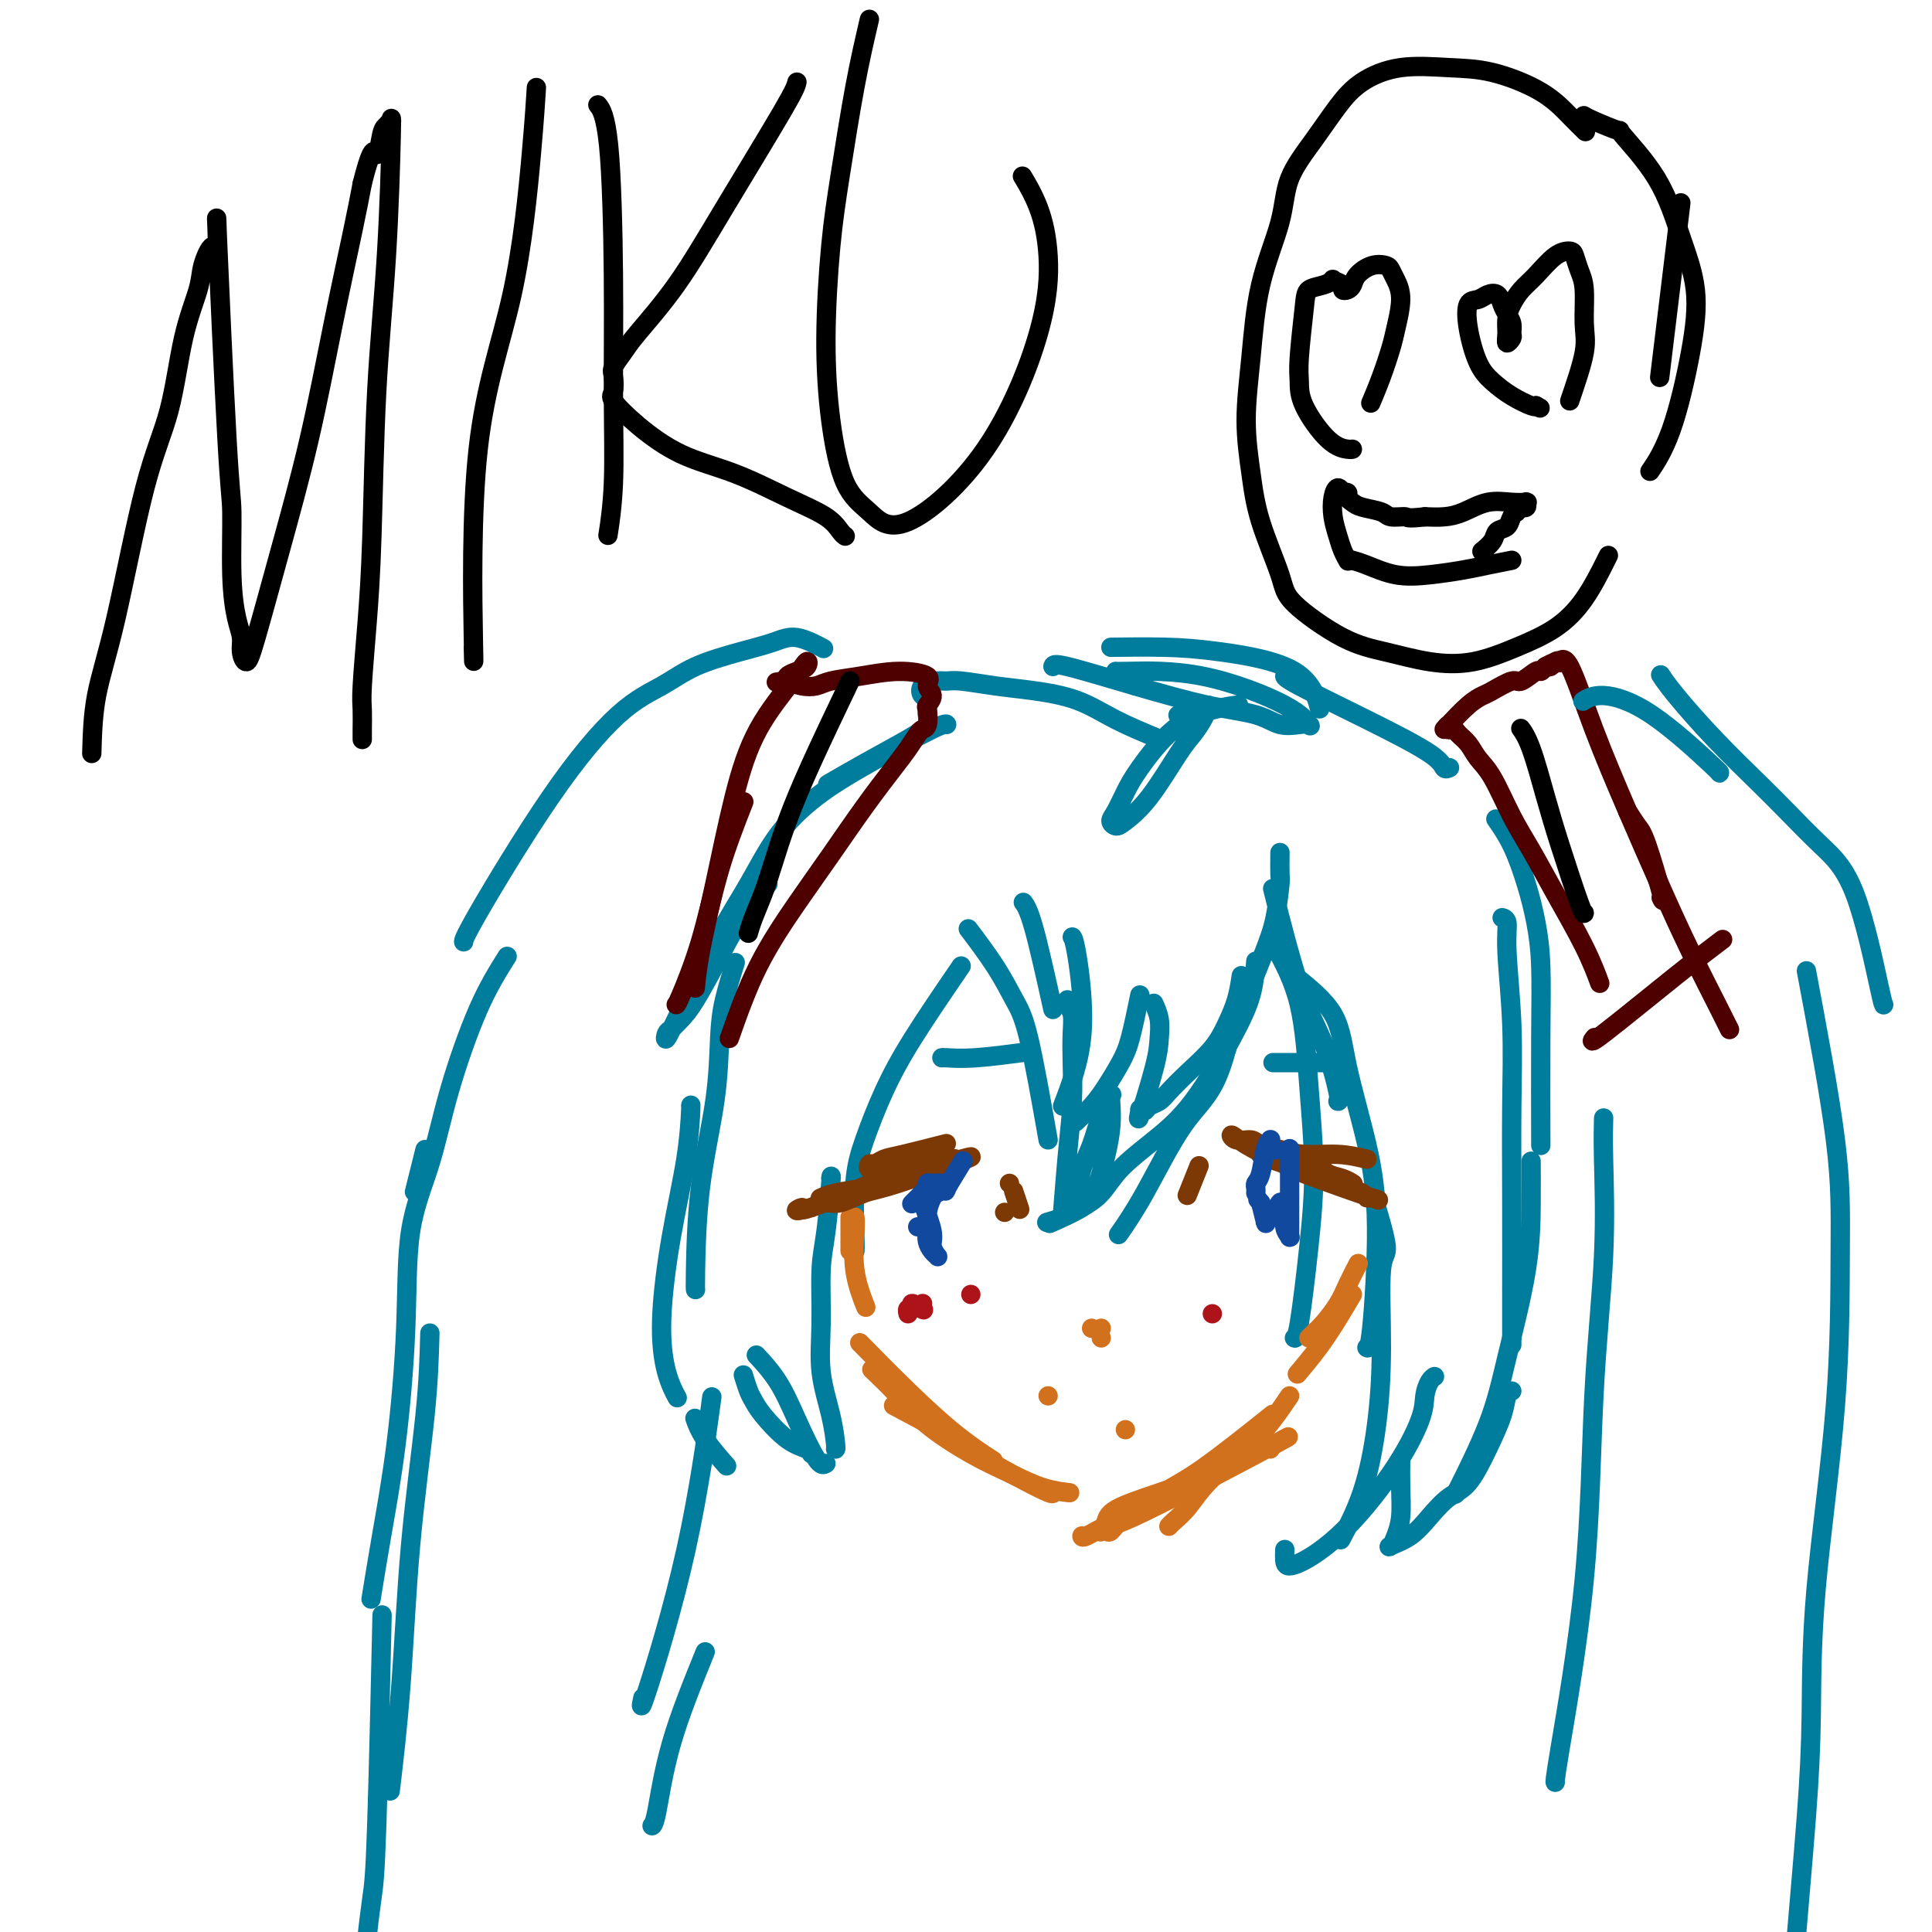 <svg viewBox='0 0 400 400' version='1.1' xmlns='http://www.w3.org/2000/svg' xmlns:xlink='http://www.w3.org/1999/xlink'><g fill='none' stroke='#007C9C' stroke-width='4' stroke-linecap='round' stroke-linejoin='round'><path d='M265,177c0.005,-0.438 0.010,-0.876 0,0c-0.010,0.876 -0.035,3.065 0,4c0.035,0.935 0.128,0.615 0,2c-0.128,1.385 -0.479,4.476 -1,7c-0.521,2.524 -1.212,4.481 -3,9c-1.788,4.519 -4.674,11.601 -6,15c-1.326,3.399 -1.093,3.114 -1,3c0.093,-0.114 0.047,-0.057 0,0'/><path d='M257,202c-0.254,1.666 -0.509,3.331 -1,5c-0.491,1.669 -1.219,3.340 -2,5c-0.781,1.660 -1.613,3.309 -3,5c-1.387,1.691 -3.327,3.423 -5,5c-1.673,1.577 -3.079,2.998 -4,4c-0.921,1.002 -1.356,1.586 -2,2c-0.644,0.414 -1.496,0.659 -2,1c-0.504,0.341 -0.661,0.777 -1,1c-0.339,0.223 -0.862,0.234 -1,0c-0.138,-0.234 0.108,-0.712 0,0c-0.108,0.712 -0.568,2.614 0,1c0.568,-1.614 2.166,-6.745 3,-10c0.834,-3.255 0.904,-4.635 1,-6c0.096,-1.365 0.218,-2.714 0,-4c-0.218,-1.286 -0.777,-2.510 -1,-3c-0.223,-0.490 -0.112,-0.245 0,0'/><path d='M236,206c-0.692,3.363 -1.384,6.726 -2,9c-0.616,2.274 -1.157,3.457 -2,5c-0.843,1.543 -1.989,3.444 -3,5c-1.011,1.556 -1.888,2.765 -3,4c-1.112,1.235 -2.461,2.496 -3,3c-0.539,0.504 -0.270,0.252 0,0'/><path d='M220,229c1.774,-4.649 3.548,-9.298 4,-15c0.452,-5.702 -0.417,-12.458 -1,-16c-0.583,-3.542 -0.881,-3.869 -1,-4c-0.119,-0.131 -0.060,-0.065 0,0'/><path d='M218,209c-1.467,-6.622 -2.933,-13.244 -4,-17c-1.067,-3.756 -1.733,-4.644 -2,-5c-0.267,-0.356 -0.133,-0.178 0,0'/><path d='M199,200c-3.652,5.347 -7.304,10.693 -10,15c-2.696,4.307 -4.435,7.574 -6,11c-1.565,3.426 -2.955,7.009 -4,10c-1.045,2.991 -1.744,5.389 -2,9c-0.256,3.611 -0.069,8.434 0,11c0.069,2.566 0.020,2.876 0,3c-0.020,0.124 -0.010,0.062 0,0'/><path d='M172,244c0.082,-0.539 0.164,-1.078 0,1c-0.164,2.078 -0.573,6.774 -1,10c-0.427,3.226 -0.871,4.984 -1,8c-0.129,3.016 0.056,7.292 0,11c-0.056,3.708 -0.355,6.850 0,10c0.355,3.150 1.363,6.308 2,9c0.637,2.692 0.902,4.917 1,6c0.098,1.083 0.028,1.024 0,1c-0.028,-0.024 -0.014,-0.012 0,0'/><path d='M171,303c-0.482,0.281 -0.963,0.561 -2,-1c-1.037,-1.561 -2.628,-4.965 -4,-8c-1.372,-3.035 -2.523,-5.702 -4,-8c-1.477,-2.298 -3.279,-4.228 -4,-5c-0.721,-0.772 -0.360,-0.386 0,0'/><path d='M154,285c-0.090,-0.294 -0.181,-0.587 0,0c0.181,0.587 0.633,2.055 1,3c0.367,0.945 0.648,1.367 1,2c0.352,0.633 0.774,1.476 2,3c1.226,1.524 3.257,3.728 5,5c1.743,1.272 3.200,1.612 4,2c0.800,0.388 0.943,0.825 1,1c0.057,0.175 0.029,0.087 0,0'/><path d='M150,303c0.393,0.446 0.786,0.893 0,0c-0.786,-0.893 -2.750,-3.125 -4,-5c-1.250,-1.875 -1.786,-3.393 -2,-4c-0.214,-0.607 -0.107,-0.304 0,0'/><path d='M140,289c0.186,0.341 0.372,0.683 0,0c-0.372,-0.683 -1.301,-2.390 -2,-5c-0.699,-2.610 -1.168,-6.121 -1,-11c0.168,-4.879 0.973,-11.125 2,-17c1.027,-5.875 2.275,-11.379 3,-16c0.725,-4.621 0.926,-8.360 1,-10c0.074,-1.640 0.021,-1.183 0,-1c-0.021,0.183 -0.011,0.091 0,0'/><path d='M144,267c-0.029,-0.219 -0.059,-0.439 0,-4c0.059,-3.561 0.205,-10.465 1,-17c0.795,-6.535 2.238,-12.701 3,-18c0.762,-5.299 0.843,-9.730 1,-13c0.157,-3.270 0.388,-5.381 1,-8c0.612,-2.619 1.603,-5.748 2,-7c0.397,-1.252 0.198,-0.626 0,0'/><path d='M264,186c-0.439,-1.751 -0.878,-3.503 0,0c0.878,3.503 3.072,12.259 5,18c1.928,5.741 3.589,8.467 5,12c1.411,3.533 2.572,7.874 3,10c0.428,2.126 0.122,2.036 0,2c-0.122,-0.036 -0.061,-0.018 0,0'/><path d='M264,196c1.921,3.565 3.843,7.131 5,12c1.157,4.869 1.550,11.042 2,17c0.450,5.958 0.958,11.701 1,17c0.042,5.299 -0.380,10.152 -1,16c-0.620,5.848 -1.436,12.690 -2,16c-0.564,3.310 -0.875,3.089 -1,3c-0.125,-0.089 -0.062,-0.044 0,0'/><path d='M268,202c3.145,2.526 6.290,5.052 8,8c1.710,2.948 1.985,6.317 3,11c1.015,4.683 2.769,10.680 4,16c1.231,5.320 1.938,9.962 2,17c0.062,7.038 -0.522,16.472 -1,21c-0.478,4.528 -0.851,4.151 -1,4c-0.149,-0.151 -0.075,-0.075 0,0'/><path d='M285,250c-0.258,-0.856 -0.516,-1.713 0,0c0.516,1.713 1.805,5.994 2,8c0.195,2.006 -0.705,1.737 -1,5c-0.295,3.263 0.015,10.060 0,16c-0.015,5.940 -0.355,11.025 -1,16c-0.645,4.975 -1.597,9.839 -3,14c-1.403,4.161 -3.258,7.617 -4,9c-0.742,1.383 -0.371,0.691 0,0'/><path d='M266,321c0.008,-0.170 0.016,-0.340 0,0c-0.016,0.340 -0.057,1.190 0,2c0.057,0.810 0.211,1.582 2,1c1.789,-0.582 5.214,-2.516 9,-6c3.786,-3.484 7.932,-8.517 11,-13c3.068,-4.483 5.057,-8.417 6,-11c0.943,-2.583 0.840,-3.816 1,-5c0.160,-1.184 0.581,-2.319 1,-3c0.419,-0.681 0.834,-0.909 1,-1c0.166,-0.091 0.083,-0.046 0,0'/><path d='M290,302c-0.024,1.962 -0.048,3.924 0,6c0.048,2.076 0.168,4.264 0,6c-0.168,1.736 -0.625,3.018 -1,4c-0.375,0.982 -0.667,1.665 -1,2c-0.333,0.335 -0.708,0.322 0,0c0.708,-0.322 2.500,-0.954 4,-2c1.500,-1.046 2.710,-2.506 4,-4c1.290,-1.494 2.660,-3.024 4,-4c1.340,-0.976 2.650,-1.400 4,-3c1.350,-1.600 2.740,-4.376 4,-7c1.260,-2.624 2.389,-5.095 3,-7c0.611,-1.905 0.703,-3.244 1,-4c0.297,-0.756 0.799,-0.930 1,-1c0.201,-0.070 0.100,-0.035 0,0'/><path d='M302,308c-0.588,1.168 -1.177,2.336 0,0c1.177,-2.336 4.119,-8.175 6,-13c1.881,-4.825 2.700,-8.634 4,-14c1.300,-5.366 3.080,-12.289 4,-18c0.920,-5.711 0.978,-10.211 1,-14c0.022,-3.789 0.006,-6.866 0,-8c-0.006,-1.134 -0.002,-0.324 0,0c0.002,0.324 0.001,0.162 0,0'/><path d='M313,277c-0.000,1.253 -0.000,2.507 0,0c0.000,-2.507 0.001,-8.774 0,-10c-0.001,-1.226 -0.004,2.588 0,0c0.004,-2.588 0.016,-11.579 0,-19c-0.016,-7.421 -0.061,-13.270 0,-19c0.061,-5.730 0.226,-11.339 0,-17c-0.226,-5.661 -0.844,-11.373 -1,-15c-0.156,-3.627 0.150,-5.169 0,-6c-0.150,-0.831 -0.757,-0.952 -1,-1c-0.243,-0.048 -0.121,-0.024 0,0'/><path d='M319,235c0.005,1.869 0.010,3.739 0,0c-0.010,-3.739 -0.035,-13.086 0,-20c0.035,-6.914 0.132,-11.394 0,-15c-0.132,-3.606 -0.491,-6.336 -1,-9c-0.509,-2.664 -1.167,-5.260 -2,-8c-0.833,-2.740 -1.840,-5.622 -3,-8c-1.160,-2.378 -2.474,-4.251 -3,-5c-0.526,-0.749 -0.263,-0.375 0,0'/><path d='M300,159c0.099,-0.048 0.198,-0.096 0,0c-0.198,0.096 -0.694,0.337 -1,0c-0.306,-0.337 -0.422,-1.253 -3,-3c-2.578,-1.747 -7.619,-4.324 -13,-7c-5.381,-2.676 -11.103,-5.451 -14,-7c-2.897,-1.549 -2.971,-1.871 -3,-2c-0.029,-0.129 -0.015,-0.064 0,0'/><path d='M235,142c0.000,0.000 0.000,0.000 0,0c0.000,0.000 0.000,0.000 0,0'/><path d='M256,146c0.375,-0.048 0.750,-0.096 0,0c-0.750,0.096 -2.624,0.337 -5,1c-2.376,0.663 -5.254,1.750 -8,4c-2.746,2.250 -5.360,5.665 -7,8c-1.640,2.335 -2.306,3.592 -3,5c-0.694,1.408 -1.416,2.969 -2,4c-0.584,1.031 -1.030,1.531 -1,2c0.030,0.469 0.536,0.905 1,1c0.464,0.095 0.888,-0.152 2,-1c1.112,-0.848 2.914,-2.296 5,-5c2.086,-2.704 4.457,-6.662 6,-9c1.543,-2.338 2.257,-3.054 3,-4c0.743,-0.946 1.516,-2.120 2,-3c0.484,-0.880 0.679,-1.465 1,-2c0.321,-0.535 0.766,-1.020 0,-1c-0.766,0.020 -2.745,0.544 -4,1c-1.255,0.456 -1.787,0.845 -2,1c-0.213,0.155 -0.106,0.078 0,0'/><path d='M240,153c-3.120,-1.292 -6.239,-2.585 -9,-4c-2.761,-1.415 -5.163,-2.953 -8,-4c-2.837,-1.047 -6.110,-1.601 -9,-2c-2.890,-0.399 -5.398,-0.641 -8,-1c-2.602,-0.359 -5.297,-0.835 -7,-1c-1.703,-0.165 -2.414,-0.020 -3,0c-0.586,0.020 -1.047,-0.084 -2,0c-0.953,0.084 -2.399,0.355 -3,1c-0.601,0.645 -0.358,1.664 0,2c0.358,0.336 0.830,-0.009 1,0c0.170,0.009 0.038,0.374 0,1c-0.038,0.626 0.019,1.513 0,2c-0.019,0.487 -0.115,0.572 0,1c0.115,0.428 0.440,1.197 0,2c-0.440,0.803 -1.644,1.638 -4,3c-2.356,1.362 -5.865,3.251 -9,5c-3.135,1.749 -5.896,3.357 -7,4c-1.104,0.643 -0.552,0.322 0,0'/><path d='M159,183c-2.214,2.833 -4.428,5.666 -6,8c-1.572,2.334 -2.501,4.168 -4,7c-1.499,2.832 -3.566,6.660 -5,9c-1.434,2.340 -2.235,3.190 -3,4c-0.765,0.810 -1.495,1.579 -2,2c-0.505,0.421 -0.786,0.494 -1,1c-0.214,0.506 -0.360,1.447 0,1c0.360,-0.447 1.225,-2.281 3,-6c1.775,-3.719 4.459,-9.324 7,-14c2.541,-4.676 4.940,-8.423 7,-12c2.060,-3.577 3.781,-6.983 6,-10c2.219,-3.017 4.934,-5.645 8,-8c3.066,-2.355 6.482,-4.435 11,-7c4.518,-2.565 10.140,-5.614 13,-7c2.860,-1.386 2.960,-1.110 3,-1c0.040,0.110 0.020,0.055 0,0'/><path d='M273,146c0.187,0.679 0.374,1.359 0,0c-0.374,-1.359 -1.310,-4.756 -5,-7c-3.690,-2.244 -10.133,-3.333 -15,-4c-4.867,-0.667 -8.156,-0.910 -12,-1c-3.844,-0.090 -8.241,-0.026 -10,0c-1.759,0.026 -0.879,0.013 0,0'/><path d='M218,138c0.065,-0.344 0.130,-0.687 3,0c2.870,0.687 8.544,2.405 14,4c5.456,1.595 10.695,3.068 15,4c4.305,0.932 7.677,1.324 10,2c2.323,0.676 3.598,1.636 5,2c1.402,0.364 2.932,0.132 4,0c1.068,-0.132 1.673,-0.165 2,0c0.327,0.165 0.375,0.528 0,0c-0.375,-0.528 -1.172,-1.945 -5,-4c-3.828,-2.055 -10.686,-4.747 -17,-6c-6.314,-1.253 -12.085,-1.068 -15,-1c-2.915,0.068 -2.976,0.019 -3,0c-0.024,-0.019 -0.012,-0.010 0,0'/></g>
<g fill='none' stroke='#4E0000' stroke-width='4' stroke-linecap='round' stroke-linejoin='round'><path d='M151,215c1.797,-5.105 3.594,-10.210 6,-15c2.406,-4.790 5.421,-9.264 8,-13c2.579,-3.736 4.722,-6.735 7,-10c2.278,-3.265 4.690,-6.798 7,-10c2.310,-3.202 4.518,-6.074 6,-8c1.482,-1.926 2.240,-2.905 3,-4c0.760,-1.095 1.523,-2.306 2,-3c0.477,-0.694 0.669,-0.871 1,-1c0.331,-0.129 0.802,-0.208 1,-1c0.198,-0.792 0.124,-2.295 0,-3c-0.124,-0.705 -0.298,-0.610 0,-1c0.298,-0.390 1.068,-1.264 1,-2c-0.068,-0.736 -0.973,-1.333 -1,-2c-0.027,-0.667 0.825,-1.405 0,-2c-0.825,-0.595 -3.326,-1.048 -6,-1c-2.674,0.048 -5.520,0.599 -8,1c-2.480,0.401 -4.592,0.654 -6,1c-1.408,0.346 -2.110,0.785 -3,1c-0.890,0.215 -1.969,0.204 -3,0c-1.031,-0.204 -2.016,-0.602 -3,-1'/><path d='M163,141c-3.821,0.356 -1.874,0.247 -1,0c0.874,-0.247 0.674,-0.633 1,-1c0.326,-0.367 1.179,-0.716 2,-1c0.821,-0.284 1.609,-0.505 2,-1c0.391,-0.495 0.383,-1.265 0,-1c-0.383,0.265 -1.143,1.566 -3,4c-1.857,2.434 -4.813,6.002 -7,10c-2.187,3.998 -3.605,8.428 -5,14c-1.395,5.572 -2.766,12.287 -4,18c-1.234,5.713 -2.332,10.423 -3,14c-0.668,3.577 -0.905,6.022 -1,7c-0.095,0.978 -0.047,0.489 0,0'/><path d='M154,166c-1.774,4.536 -3.547,9.072 -5,14c-1.453,4.928 -2.585,10.249 -4,15c-1.415,4.751 -3.112,8.933 -4,11c-0.888,2.067 -0.968,2.019 -1,2c-0.032,-0.019 -0.016,-0.010 0,0'/><path d='M331,203c0.192,0.521 0.383,1.042 0,0c-0.383,-1.042 -1.341,-3.647 -3,-7c-1.659,-3.353 -4.020,-7.453 -6,-11c-1.980,-3.547 -3.580,-6.539 -5,-9c-1.420,-2.461 -2.660,-4.389 -4,-7c-1.340,-2.611 -2.778,-5.905 -4,-8c-1.222,-2.095 -2.226,-2.991 -3,-4c-0.774,-1.009 -1.317,-2.132 -2,-3c-0.683,-0.868 -1.508,-1.483 -2,-2c-0.492,-0.517 -0.653,-0.938 -1,-1c-0.347,-0.062 -0.879,0.233 -1,0c-0.121,-0.233 0.170,-0.994 0,-1c-0.170,-0.006 -0.802,0.743 -1,1c-0.198,0.257 0.038,0.022 1,-1c0.962,-1.022 2.651,-2.832 4,-4c1.349,-1.168 2.358,-1.694 3,-2c0.642,-0.306 0.917,-0.393 2,-1c1.083,-0.607 2.972,-1.734 4,-2c1.028,-0.266 1.193,0.331 2,0c0.807,-0.331 2.256,-1.589 3,-2c0.744,-0.411 0.784,0.025 1,0c0.216,-0.025 0.608,-0.513 1,-1'/><path d='M320,138c3.277,-1.797 1.471,-0.291 1,0c-0.471,0.291 0.395,-0.633 1,-1c0.605,-0.367 0.949,-0.178 1,0c0.051,0.178 -0.193,0.346 0,0c0.193,-0.346 0.821,-1.204 2,1c1.179,2.204 2.907,7.472 5,13c2.093,5.528 4.550,11.317 7,17c2.450,5.683 4.891,11.260 7,16c2.109,4.740 3.886,8.643 6,13c2.114,4.357 4.567,9.168 6,12c1.433,2.832 1.847,3.686 2,4c0.153,0.314 0.044,0.090 0,0c-0.044,-0.090 -0.022,-0.045 0,0'/><path d='M337,168c0.710,1.110 1.419,2.220 2,3c0.581,0.780 1.032,1.230 2,4c0.968,2.770 2.453,7.861 3,10c0.547,2.139 0.156,1.325 0,1c-0.156,-0.325 -0.078,-0.163 0,0'/><path d='M356,195c0.581,-0.437 1.161,-0.874 0,0c-1.161,0.874 -4.064,3.059 -9,7c-4.936,3.941 -11.906,9.638 -15,12c-3.094,2.362 -2.313,1.389 -2,1c0.313,-0.389 0.156,-0.195 0,0'/></g>
<g fill='none' stroke='#007C9C' stroke-width='4' stroke-linecap='round' stroke-linejoin='round'><path d='M170,134c0.455,0.245 0.910,0.491 0,0c-0.910,-0.491 -3.185,-1.717 -5,-2c-1.815,-0.283 -3.172,0.377 -5,1c-1.828,0.623 -4.129,1.210 -7,2c-2.871,0.790 -6.314,1.784 -9,3c-2.686,1.216 -4.615,2.655 -7,4c-2.385,1.345 -5.228,2.595 -9,6c-3.772,3.405 -8.475,8.964 -14,17c-5.525,8.036 -11.872,18.548 -15,24c-3.128,5.452 -3.037,5.843 -3,6c0.037,0.157 0.018,0.078 0,0'/><path d='M88,238c-0.833,3.333 -1.667,6.667 -2,8c-0.333,1.333 -0.167,0.667 0,0'/><path d='M105,198c-1.947,3.097 -3.893,6.195 -6,11c-2.107,4.805 -4.373,11.319 -6,17c-1.627,5.681 -2.613,10.530 -4,15c-1.387,4.470 -3.174,8.562 -4,14c-0.826,5.438 -0.691,12.222 -1,20c-0.309,7.778 -1.062,16.549 -2,24c-0.938,7.451 -2.060,13.583 -3,19c-0.940,5.417 -1.697,10.119 -2,12c-0.303,1.881 -0.151,0.940 0,0'/><path d='M89,276c-0.128,4.847 -0.255,9.694 -1,17c-0.745,7.306 -2.107,17.072 -3,27c-0.893,9.928 -1.317,20.019 -2,29c-0.683,8.981 -1.624,16.852 -2,20c-0.376,3.148 -0.188,1.574 0,0'/><path d='M147,292c0.332,-2.421 0.663,-4.842 0,0c-0.663,4.842 -2.322,16.947 -5,29c-2.678,12.053 -6.375,24.053 -8,29c-1.625,4.947 -1.179,2.842 -1,2c0.179,-0.842 0.089,-0.421 0,0'/><path d='M79,339c0.091,-4.024 0.182,-8.049 0,0c-0.182,8.049 -0.637,28.171 -1,39c-0.363,10.829 -0.633,12.367 -1,15c-0.367,2.633 -0.829,6.363 -1,8c-0.171,1.637 -0.049,1.182 0,1c0.049,-0.182 0.024,-0.091 0,0'/><path d='M146,342c-2.649,6.536 -5.298,13.071 -7,19c-1.702,5.929 -2.458,11.250 -3,14c-0.542,2.750 -0.869,2.929 -1,3c-0.131,0.071 -0.065,0.036 0,0'/><path d='M328,145c-0.243,0.158 -0.485,0.315 0,0c0.485,-0.315 1.699,-1.104 4,-1c2.301,0.104 5.689,1.100 10,4c4.311,2.900 9.545,7.704 12,10c2.455,2.296 2.130,2.085 2,2c-0.130,-0.085 -0.065,-0.042 0,0'/><path d='M344,140c-0.160,-0.243 -0.321,-0.487 0,0c0.321,0.487 1.122,1.703 3,4c1.878,2.297 4.833,5.675 8,9c3.167,3.325 6.547,6.597 9,9c2.453,2.403 3.978,3.936 6,6c2.022,2.064 4.542,4.658 7,7c2.458,2.342 4.855,4.432 7,10c2.145,5.568 4.039,14.614 5,19c0.961,4.386 0.989,4.110 1,4c0.011,-0.110 0.006,-0.055 0,0'/><path d='M374,201c2.423,12.898 4.846,25.796 6,35c1.154,9.204 1.040,14.713 1,23c-0.040,8.287 -0.004,19.352 -1,32c-0.996,12.648 -3.023,26.881 -4,38c-0.977,11.119 -0.903,19.126 -1,26c-0.097,6.874 -0.366,12.616 -1,21c-0.634,8.384 -1.632,19.411 -2,24c-0.368,4.589 -0.105,2.740 0,2c0.105,-0.740 0.053,-0.370 0,0'/><path d='M332,232c0.015,-0.471 0.029,-0.943 0,0c-0.029,0.943 -0.103,3.300 0,8c0.103,4.700 0.381,11.743 0,20c-0.381,8.257 -1.423,17.729 -2,29c-0.577,11.271 -0.691,24.341 -2,38c-1.309,13.659 -3.814,27.908 -5,35c-1.186,7.092 -1.053,7.026 -1,7c0.053,-0.026 0.027,-0.013 0,0'/></g>
<g fill='none' stroke='#D2711D' stroke-width='4' stroke-linecap='round' stroke-linejoin='round'><path d='M176,252c0.000,0.002 0.000,0.004 0,0c0.000,-0.004 0.000,-0.015 0,0c0.000,0.015 0.000,0.056 0,1c0.000,0.944 0.000,2.793 0,4c0.000,1.207 0.000,1.774 0,2c0.000,0.226 0.000,0.113 0,0'/><path d='M177,252c0.060,0.571 0.119,1.143 0,3c-0.119,1.857 -0.417,5.000 0,8c0.417,3.000 1.548,5.857 2,7c0.452,1.143 0.226,0.571 0,0'/><path d='M178,278c3.304,3.357 6.607,6.714 10,10c3.393,3.286 6.875,6.500 10,9c3.125,2.500 5.893,4.286 7,5c1.107,0.714 0.554,0.357 0,0'/><path d='M181,284c-0.443,-0.426 -0.886,-0.852 0,0c0.886,0.852 3.103,2.981 5,5c1.897,2.019 3.476,3.928 6,6c2.524,2.072 5.994,4.307 9,6c3.006,1.693 5.548,2.846 8,4c2.452,1.154 4.814,2.311 7,3c2.186,0.689 4.196,0.911 5,1c0.804,0.089 0.402,0.044 0,0'/><path d='M185,291c3.909,2.067 7.818,4.133 11,6c3.182,1.867 5.637,3.533 8,5c2.363,1.467 4.633,2.733 7,4c2.367,1.267 4.829,2.533 6,3c1.171,0.467 1.049,0.133 1,0c-0.049,-0.133 -0.024,-0.067 0,0'/><path d='M281,262c0.186,-0.360 0.373,-0.721 0,0c-0.373,0.721 -1.305,2.523 -2,4c-0.695,1.477 -1.153,2.631 -2,4c-0.847,1.369 -2.083,2.955 -3,4c-0.917,1.045 -1.516,1.551 -2,2c-0.484,0.449 -0.853,0.843 -1,1c-0.147,0.157 -0.074,0.079 0,0'/><path d='M280,268c-0.935,1.583 -1.869,3.167 -3,5c-1.131,1.833 -2.458,3.917 -4,6c-1.542,2.083 -3.298,4.167 -4,5c-0.702,0.833 -0.351,0.417 0,0'/><path d='M267,289c-2.069,3.058 -4.138,6.115 -7,9c-2.862,2.885 -6.518,5.596 -9,8c-2.482,2.404 -3.789,4.500 -5,6c-1.211,1.500 -2.326,2.404 -3,3c-0.674,0.596 -0.907,0.885 -1,1c-0.093,0.115 -0.047,0.058 0,0'/><path d='M262,294c1.262,-1.010 2.525,-2.020 0,0c-2.525,2.020 -8.837,7.071 -13,10c-4.163,2.929 -6.176,3.738 -8,5c-1.824,1.262 -3.459,2.979 -5,4c-1.541,1.021 -2.988,1.347 -4,2c-1.012,0.653 -1.588,1.634 -2,2c-0.412,0.366 -0.658,0.118 -1,0c-0.342,-0.118 -0.778,-0.107 -1,0c-0.222,0.107 -0.231,0.310 0,0c0.231,-0.310 0.700,-1.132 1,-2c0.300,-0.868 0.430,-1.780 3,-3c2.570,-1.220 7.580,-2.747 11,-4c3.420,-1.253 5.250,-2.230 7,-3c1.750,-0.770 3.418,-1.331 5,-2c1.582,-0.669 3.076,-1.447 4,-2c0.924,-0.553 1.277,-0.883 2,-1c0.723,-0.117 1.815,-0.023 2,0c0.185,0.023 -0.539,-0.025 1,-1c1.539,-0.975 5.341,-2.878 0,0c-5.341,2.878 -19.823,10.536 -27,14c-7.177,3.464 -7.047,2.733 -8,3c-0.953,0.267 -2.987,1.534 -4,2c-1.013,0.466 -1.004,0.133 -1,0c0.004,-0.133 0.002,-0.067 0,0'/></g>
<g fill='none' stroke='#007C9C' stroke-width='4' stroke-linecap='round' stroke-linejoin='round'><path d='M257,204c-1.523,7.258 -3.046,14.517 -5,19c-1.954,4.483 -4.338,6.191 -7,10c-2.662,3.809 -5.601,9.718 -8,14c-2.399,4.282 -4.257,6.938 -5,8c-0.743,1.062 -0.372,0.531 0,0'/><path d='M260,199c-0.161,2.279 -0.322,4.559 -1,7c-0.678,2.441 -1.875,5.045 -4,9c-2.125,3.955 -5.180,9.262 -8,13c-2.820,3.738 -5.405,5.908 -8,8c-2.595,2.092 -5.200,4.105 -7,6c-1.800,1.895 -2.794,3.671 -4,5c-1.206,1.329 -2.622,2.212 -4,3c-1.378,0.788 -2.717,1.481 -4,2c-1.283,0.519 -2.509,0.862 -3,1c-0.491,0.138 -0.245,0.069 0,0'/><path d='M218,253c-0.603,0.264 -1.205,0.529 0,0c1.205,-0.529 4.218,-1.850 6,-3c1.782,-1.150 2.333,-2.129 3,-4c0.667,-1.871 1.448,-4.634 2,-7c0.552,-2.366 0.874,-4.337 1,-6c0.126,-1.663 0.056,-3.019 0,-4c-0.056,-0.981 -0.099,-1.586 0,-2c0.099,-0.414 0.340,-0.638 0,0c-0.340,0.638 -1.260,2.139 -2,4c-0.740,1.861 -1.298,4.083 -2,6c-0.702,1.917 -1.548,3.528 -2,5c-0.452,1.472 -0.511,2.803 -1,4c-0.489,1.197 -1.409,2.259 -2,3c-0.591,0.741 -0.852,1.162 -1,2c-0.148,0.838 -0.184,2.094 0,0c0.184,-2.094 0.586,-7.537 1,-12c0.414,-4.463 0.839,-7.945 1,-11c0.161,-3.055 0.057,-5.684 0,-8c-0.057,-2.316 -0.068,-4.319 0,-6c0.068,-1.681 0.214,-3.039 0,-4c-0.214,-0.961 -0.789,-1.526 -1,-2c-0.211,-0.474 -0.057,-0.858 0,-1c0.057,-0.142 0.016,-0.040 0,0c-0.016,0.040 -0.008,0.020 0,0'/><path d='M217,236c-1.432,-8.126 -2.864,-16.252 -4,-21c-1.136,-4.748 -1.974,-6.118 -3,-8c-1.026,-1.882 -2.238,-4.276 -4,-7c-1.762,-2.724 -4.075,-5.778 -5,-7c-0.925,-1.222 -0.463,-0.611 0,0'/></g>
<g fill='none' stroke='#7C3805' stroke-width='4' stroke-linecap='round' stroke-linejoin='round'><path d='M208,251c0.000,0.000 0.000,0.000 0,0c0.000,0.000 -0.000,0.000 0,0c0.000,-0.000 0.000,0.000 0,0'/><path d='M211,250c0.111,0.333 0.222,0.667 0,0c-0.222,-0.667 -0.778,-2.333 -1,-3c-0.222,-0.667 -0.111,-0.333 0,0'/><path d='M209,245c0.000,0.000 0.000,0.000 0,0c0.000,0.000 0.000,0.000 0,0c-0.000,0.000 0.000,0.000 0,0'/><path d='M195,237c0.799,-0.205 1.598,-0.410 0,0c-1.598,0.410 -5.592,1.435 -8,2c-2.408,0.565 -3.228,0.669 -4,1c-0.772,0.331 -1.495,0.887 -2,1c-0.505,0.113 -0.793,-0.219 -1,0c-0.207,0.219 -0.334,0.988 0,1c0.334,0.012 1.128,-0.732 2,-1c0.872,-0.268 1.821,-0.058 3,0c1.179,0.058 2.588,-0.036 4,0c1.412,0.036 2.825,0.201 4,0c1.175,-0.201 2.110,-0.769 3,-1c0.890,-0.231 1.734,-0.127 2,0c0.266,0.127 -0.047,0.276 1,0c1.047,-0.276 3.452,-0.979 1,0c-2.452,0.979 -9.762,3.638 -14,5c-4.238,1.362 -5.404,1.427 -7,2c-1.596,0.573 -3.622,1.654 -5,2c-1.378,0.346 -2.108,-0.044 -3,0c-0.892,0.044 -1.946,0.522 -3,1'/><path d='M168,250c-5.132,1.449 -2.461,0.073 -2,0c0.461,-0.073 -1.289,1.158 2,0c3.289,-1.158 11.618,-4.707 15,-6c3.382,-1.293 1.819,-0.332 2,0c0.181,0.332 2.106,0.035 3,0c0.894,-0.035 0.756,0.194 1,0c0.244,-0.194 0.868,-0.809 1,-1c0.132,-0.191 -0.229,0.043 0,0c0.229,-0.043 1.049,-0.362 0,0c-1.049,0.362 -3.966,1.404 -6,2c-2.034,0.596 -3.184,0.748 -5,1c-1.816,0.252 -4.297,0.606 -6,1c-1.703,0.394 -2.630,0.827 -3,1c-0.370,0.173 -0.185,0.087 0,0'/><path d='M246,247c-0.001,0.003 -0.002,0.006 0,0c0.002,-0.006 0.008,-0.020 0,0c-0.008,0.020 -0.030,0.074 0,0c0.030,-0.074 0.111,-0.278 0,0c-0.111,0.278 -0.415,1.036 0,0c0.415,-1.036 1.547,-3.868 2,-5c0.453,-1.132 0.226,-0.566 0,0'/><path d='M283,240c-1.865,-0.447 -3.730,-0.895 -6,-1c-2.270,-0.105 -4.944,0.131 -7,0c-2.056,-0.131 -3.495,-0.629 -5,-1c-1.505,-0.371 -3.076,-0.616 -4,-1c-0.924,-0.384 -1.199,-0.906 -2,-1c-0.801,-0.094 -2.126,0.240 -3,0c-0.874,-0.240 -1.297,-1.052 -1,-1c0.297,0.052 1.314,0.970 3,2c1.686,1.030 4.040,2.174 6,3c1.960,0.826 3.527,1.334 5,2c1.473,0.666 2.854,1.489 4,2c1.146,0.511 2.059,0.710 3,1c0.941,0.290 1.911,0.671 3,1c1.089,0.329 2.295,0.607 3,1c0.705,0.393 0.907,0.901 1,1c0.093,0.099 0.076,-0.211 1,0c0.924,0.211 2.787,0.941 0,0c-2.787,-0.941 -10.225,-3.555 -14,-5c-3.775,-1.445 -3.888,-1.723 -4,-2'/><path d='M266,241c-3.120,-1.092 -2.921,-0.823 -3,-1c-0.079,-0.177 -0.437,-0.801 -1,-1c-0.563,-0.199 -1.333,0.026 -1,0c0.333,-0.026 1.767,-0.305 4,0c2.233,0.305 5.264,1.192 7,2c1.736,0.808 2.177,1.536 3,2c0.823,0.464 2.029,0.663 3,1c0.971,0.337 1.706,0.810 2,1c0.294,0.190 0.147,0.095 0,0'/></g>
<g fill='none' stroke='#007C9C' stroke-width='4' stroke-linecap='round' stroke-linejoin='round'><path d='M211,218c0.845,-0.113 1.691,-0.226 0,0c-1.691,0.226 -5.917,0.793 -9,1c-3.083,0.207 -5.022,0.056 -6,0c-0.978,-0.056 -0.994,-0.016 -1,0c-0.006,0.016 -0.003,0.008 0,0'/><path d='M275,220c-0.142,0.000 -0.284,0.000 0,0c0.284,0.000 0.994,0.000 0,0c-0.994,-0.000 -3.691,0.000 -6,0c-2.309,-0.000 -4.231,0.000 -5,0c-0.769,0.000 -0.384,0.000 0,0'/></g>
<g fill='none' stroke='#11499F' stroke-width='4' stroke-linecap='round' stroke-linejoin='round'><path d='M194,247c0.000,-0.000 0.001,-0.000 0,0c-0.001,0.000 -0.003,0.001 0,0c0.003,-0.001 0.011,-0.005 0,0c-0.011,0.005 -0.041,0.018 0,0c0.041,-0.018 0.155,-0.068 0,0c-0.155,0.068 -0.577,0.253 -1,1c-0.423,0.747 -0.845,2.056 -1,3c-0.155,0.944 -0.042,1.523 0,2c0.042,0.477 0.012,0.850 0,1c-0.012,0.150 -0.006,0.075 0,0'/><path d='M192,254c-0.311,1.089 -0.089,0.311 0,0c0.089,-0.311 0.044,-0.156 0,0'/><path d='M189,249c-0.196,0.197 -0.392,0.393 0,0c0.392,-0.393 1.372,-1.377 2,-2c0.628,-0.623 0.902,-0.885 1,-1c0.098,-0.115 0.018,-0.084 0,0c-0.018,0.084 0.024,0.221 0,0c-0.024,-0.221 -0.115,-0.800 0,-1c0.115,-0.200 0.434,-0.019 1,0c0.566,0.019 1.378,-0.122 2,0c0.622,0.122 1.053,0.507 1,1c-0.053,0.493 -0.591,1.094 0,0c0.591,-1.094 2.312,-3.884 3,-5c0.688,-1.116 0.344,-0.558 0,0'/><path d='M264,238c-0.030,-0.022 -0.061,-0.044 0,0c0.061,0.044 0.213,0.155 0,0c-0.213,-0.155 -0.792,-0.574 -1,-1c-0.208,-0.426 -0.044,-0.857 0,-1c0.044,-0.143 -0.030,0.003 0,0c0.030,-0.003 0.166,-0.156 0,0c-0.166,0.156 -0.633,0.620 -1,2c-0.367,1.380 -0.634,3.676 -1,5c-0.366,1.324 -0.830,1.675 -1,2c-0.170,0.325 -0.046,0.623 0,1c0.046,0.377 0.012,0.833 0,1c-0.012,0.167 -0.003,0.045 0,0c0.003,-0.045 0.001,-0.013 0,0c-0.001,0.013 -0.000,0.006 0,0'/><path d='M267,238c-0.000,-0.168 -0.000,-0.337 0,0c0.000,0.337 0.000,1.178 0,2c-0.000,0.822 -0.000,1.625 0,3c0.000,1.375 0.000,3.321 0,5c-0.000,1.679 -0.000,3.091 0,4c0.000,0.909 0.001,1.317 0,2c-0.001,0.683 -0.004,1.643 0,2c0.004,0.357 0.016,0.113 0,0c-0.016,-0.113 -0.061,-0.095 0,0c0.061,0.095 0.228,0.268 0,0c-0.228,-0.268 -0.852,-0.976 -1,-2c-0.148,-1.024 0.181,-2.365 0,-3c-0.181,-0.635 -0.872,-0.563 -1,-1c-0.128,-0.437 0.306,-1.382 0,-1c-0.306,0.382 -1.353,2.091 -2,3c-0.647,0.909 -0.895,1.017 -1,1c-0.105,-0.017 -0.067,-0.158 0,0c0.067,0.158 0.162,0.617 0,0c-0.162,-0.617 -0.581,-2.308 -1,-4'/><path d='M261,249c-1.000,-1.167 -0.500,-0.583 0,0'/><path d='M191,249c0.874,2.256 1.748,4.511 2,6c0.252,1.489 -0.118,2.211 0,3c0.118,0.789 0.725,1.645 1,2c0.275,0.355 0.217,0.211 0,0c-0.217,-0.211 -0.593,-0.487 -1,-1c-0.407,-0.513 -0.844,-1.262 -1,-2c-0.156,-0.738 -0.031,-1.466 0,-2c0.031,-0.534 -0.030,-0.875 0,-1c0.030,-0.125 0.152,-0.033 0,0c-0.152,0.033 -0.580,0.009 -1,0c-0.420,-0.009 -0.834,-0.003 -1,0c-0.166,0.003 -0.083,0.001 0,0'/></g>
<g fill='none' stroke='#D2711D' stroke-width='4' stroke-linecap='round' stroke-linejoin='round'><path d='M228,277c0.000,0.000 0.000,0.000 0,0c0.000,0.000 0.000,0.000 0,0c0.000,0.000 0.000,0.000 0,0'/><path d='M228,275c0.000,0.000 0.000,0.000 0,0c0.000,0.000 0.000,0.000 0,0c0.000,0.000 0.000,0.000 0,0'/><path d='M226,275c0.000,0.000 0.000,0.000 0,0c0.000,0.000 0.000,0.000 0,0c0.000,0.000 0.000,0.000 0,0'/><path d='M247,309c0.000,0.000 0.000,0.000 0,0c0.000,0.000 0.000,0.000 0,0'/><path d='M233,296c0.000,0.000 0.000,0.000 0,0c0.000,0.000 -0.000,0.000 0,0c0.000,0.000 0.000,0.000 0,0c-0.000,0.000 0.000,0.000 0,0'/><path d='M217,289c0.000,0.000 0.000,0.000 0,0c0.000,0.000 0.000,0.000 0,0c0.000,0.000 0.000,0.000 0,0c0.000,0.000 0.000,0.000 0,0'/></g>
<g fill='none' stroke='#AD1419' stroke-width='4' stroke-linecap='round' stroke-linejoin='round'><path d='M201,268c0.000,0.000 0.000,0.000 0,0c0.000,0.000 -0.000,0.000 0,0c0.000,0.000 0.000,0.000 0,0c0.000,0.000 0.000,0.000 0,0c0.000,0.000 0.000,0.000 0,0'/><path d='M251,272c0.000,0.000 0.000,0.000 0,0c0.000,0.000 0.000,0.000 0,0c-0.000,0.000 0.000,-0.000 0,0c0.000,0.000 0.000,0.000 0,0c0.000,0.000 0.000,0.000 0,0c0.000,0.000 0.000,0.000 0,0c-0.000,0.000 0.000,0.000 0,0'/><path d='M191,270c0.016,-0.105 0.033,-0.210 0,0c-0.033,0.210 -0.114,0.736 0,1c0.114,0.264 0.423,0.266 0,0c-0.423,-0.266 -1.576,-0.799 -2,-1c-0.424,-0.201 -0.117,-0.069 0,0c0.117,0.069 0.045,0.075 0,0c-0.045,-0.075 -0.065,-0.230 0,0c0.065,0.230 0.213,0.845 0,1c-0.213,0.155 -0.788,-0.151 -1,0c-0.212,0.151 -0.061,0.757 0,1c0.061,0.243 0.030,0.121 0,0'/></g>
<g fill='none' stroke='#000000' stroke-width='4' stroke-linecap='round' stroke-linejoin='round'><path d='M315,151c-0.011,-0.015 -0.022,-0.030 0,0c0.022,0.030 0.076,0.103 0,0c-0.076,-0.103 -0.283,-0.384 0,0c0.283,0.384 1.057,1.434 2,4c0.943,2.566 2.057,6.649 3,10c0.943,3.351 1.717,5.970 3,10c1.283,4.030 3.076,9.470 4,12c0.924,2.530 0.978,2.152 1,2c0.022,-0.152 0.011,-0.076 0,0'/><path d='M176,141c-2.894,6.060 -5.787,12.119 -8,17c-2.213,4.881 -3.745,8.583 -5,12c-1.255,3.417 -2.231,6.548 -3,9c-0.769,2.452 -1.330,4.224 -2,6c-0.670,1.776 -1.450,3.555 -2,5c-0.550,1.445 -0.872,2.556 -1,3c-0.128,0.444 -0.064,0.222 0,0'/><path d='M19,156c0.116,-3.976 0.232,-7.953 1,-12c0.768,-4.047 2.188,-8.165 4,-16c1.812,-7.835 4.014,-19.388 6,-27c1.986,-7.612 3.754,-11.282 5,-16c1.246,-4.718 1.970,-10.482 3,-15c1.030,-4.518 2.365,-7.789 3,-10c0.635,-2.211 0.569,-3.360 1,-5c0.431,-1.640 1.359,-3.770 2,-4c0.641,-0.230 0.994,1.440 1,-1c0.006,-2.440 -0.335,-8.988 0,-1c0.335,7.988 1.348,30.514 2,42c0.652,11.486 0.945,11.934 1,15c0.055,3.066 -0.126,8.750 0,13c0.126,4.250 0.559,7.067 1,9c0.441,1.933 0.888,2.983 1,4c0.112,1.017 -0.113,2.000 0,3c0.113,1.000 0.564,2.017 1,2c0.436,-0.017 0.859,-1.068 2,-5c1.141,-3.932 3.002,-10.744 5,-18c1.998,-7.256 4.133,-14.955 6,-23c1.867,-8.045 3.464,-16.435 5,-24c1.536,-7.565 3.010,-14.304 4,-19c0.990,-4.696 1.495,-7.348 2,-10'/><path d='M75,38c2.332,-9.343 2.663,-6.200 3,-6c0.337,0.200 0.679,-2.543 1,-4c0.321,-1.457 0.620,-1.627 1,-2c0.380,-0.373 0.841,-0.947 1,-1c0.159,-0.053 0.015,0.415 0,0c-0.015,-0.415 0.098,-1.714 0,3c-0.098,4.714 -0.408,15.440 -1,25c-0.592,9.560 -1.465,17.953 -2,28c-0.535,10.047 -0.732,21.749 -1,30c-0.268,8.251 -0.608,13.052 -1,18c-0.392,4.948 -0.837,10.044 -1,13c-0.163,2.956 -0.044,3.773 0,5c0.044,1.227 0.012,2.865 0,4c-0.012,1.135 -0.003,1.767 0,2c0.003,0.233 0.001,0.067 0,0c-0.001,-0.067 -0.000,-0.033 0,0'/><path d='M98,134c0.069,2.808 0.138,5.616 0,-2c-0.138,-7.616 -0.482,-25.657 1,-39c1.482,-13.343 4.789,-21.989 7,-32c2.211,-10.011 3.326,-21.388 4,-29c0.674,-7.612 0.907,-11.461 1,-13c0.093,-1.539 0.047,-0.770 0,0'/><path d='M124,22c-0.196,-0.256 -0.391,-0.513 0,0c0.391,0.513 1.369,1.795 2,8c0.631,6.205 0.915,17.331 1,27c0.085,9.669 -0.029,17.880 0,25c0.029,7.120 0.200,13.148 0,18c-0.200,4.852 -0.771,8.529 -1,10c-0.229,1.471 -0.114,0.735 0,0'/><path d='M165,17c-0.153,0.682 -0.305,1.365 -3,6c-2.695,4.635 -7.931,13.224 -12,20c-4.069,6.776 -6.971,11.740 -10,16c-3.029,4.260 -6.184,7.817 -8,10c-1.816,2.183 -2.294,2.991 -3,4c-0.706,1.009 -1.641,2.217 -2,3c-0.359,0.783 -0.141,1.140 0,2c0.141,0.860 0.206,2.224 0,3c-0.206,0.776 -0.684,0.966 0,2c0.684,1.034 2.529,2.913 5,5c2.471,2.087 5.569,4.384 9,6c3.431,1.616 7.196,2.552 11,4c3.804,1.448 7.646,3.407 11,5c3.354,1.593 6.219,2.819 8,4c1.781,1.181 2.480,2.318 3,3c0.520,0.682 0.863,0.909 1,1c0.137,0.091 0.069,0.045 0,0'/><path d='M180,4c-0.980,4.210 -1.959,8.419 -3,14c-1.041,5.581 -2.142,12.533 -3,18c-0.858,5.467 -1.473,9.447 -2,15c-0.527,5.553 -0.965,12.678 -1,19c-0.035,6.322 0.334,11.840 1,17c0.666,5.160 1.628,9.962 3,13c1.372,3.038 3.153,4.312 5,6c1.847,1.688 3.758,3.791 8,2c4.242,-1.791 10.814,-7.475 16,-15c5.186,-7.525 8.986,-16.889 11,-24c2.014,-7.111 2.241,-11.968 2,-16c-0.241,-4.032 -0.949,-7.239 -2,-10c-1.051,-2.761 -2.443,-5.074 -3,-6c-0.557,-0.926 -0.278,-0.463 0,0'/><path d='M348,42c-1.667,13.750 -3.333,27.500 -4,33c-0.667,5.500 -0.333,2.750 0,0'/><path d='M333,115c-0.102,0.208 -0.204,0.417 -1,2c-0.796,1.583 -2.285,4.541 -4,7c-1.715,2.459 -3.656,4.418 -6,6c-2.344,1.582 -5.090,2.787 -8,4c-2.910,1.213 -5.985,2.436 -9,3c-3.015,0.564 -5.971,0.471 -9,0c-3.029,-0.471 -6.131,-1.319 -9,-2c-2.869,-0.681 -5.503,-1.195 -9,-3c-3.497,-1.805 -7.856,-4.900 -10,-7c-2.144,-2.100 -2.074,-3.205 -3,-6c-0.926,-2.795 -2.847,-7.280 -4,-11c-1.153,-3.720 -1.538,-6.673 -2,-10c-0.462,-3.327 -1.000,-7.027 -1,-11c-0.000,-3.973 0.536,-8.220 1,-13c0.464,-4.780 0.854,-10.094 2,-15c1.146,-4.906 3.048,-9.404 4,-13c0.952,-3.596 0.953,-6.292 2,-9c1.047,-2.708 3.141,-5.430 5,-8c1.859,-2.570 3.482,-4.989 5,-7c1.518,-2.011 2.929,-3.614 5,-5c2.071,-1.386 4.802,-2.555 8,-3c3.198,-0.445 6.864,-0.164 10,0c3.136,0.164 5.741,0.213 9,1c3.259,0.787 7.173,2.314 10,4c2.827,1.686 4.569,3.531 6,5c1.431,1.469 2.552,2.563 3,3c0.448,0.437 0.224,0.219 0,0'/><path d='M328,24c-0.070,-0.047 -0.140,-0.094 0,0c0.140,0.094 0.491,0.327 2,1c1.509,0.673 4.178,1.784 5,2c0.822,0.216 -0.201,-0.465 1,1c1.201,1.465 4.626,5.075 7,9c2.374,3.925 3.697,8.167 5,12c1.303,3.833 2.587,7.259 3,11c0.413,3.741 -0.044,7.796 -1,13c-0.956,5.204 -2.411,11.555 -4,16c-1.589,4.445 -3.311,6.984 -4,8c-0.689,1.016 -0.344,0.508 0,0'/><path d='M325,83c1.274,-3.733 2.548,-7.466 3,-10c0.452,-2.534 0.081,-3.870 0,-6c-0.081,-2.130 0.128,-5.054 0,-7c-0.128,-1.946 -0.593,-2.915 -1,-4c-0.407,-1.085 -0.756,-2.286 -1,-3c-0.244,-0.714 -0.384,-0.943 -1,-1c-0.616,-0.057 -1.710,0.056 -3,1c-1.290,0.944 -2.776,2.717 -4,4c-1.224,1.283 -2.185,2.075 -3,3c-0.815,0.925 -1.482,1.982 -2,3c-0.518,1.018 -0.885,1.998 -1,3c-0.115,1.002 0.023,2.028 0,3c-0.023,0.972 -0.205,1.890 0,2c0.205,0.110 0.798,-0.589 1,-1c0.202,-0.411 0.014,-0.534 0,-1c-0.014,-0.466 0.148,-1.275 0,-2c-0.148,-0.725 -0.606,-1.368 -1,-2c-0.394,-0.632 -0.726,-1.255 -1,-2c-0.274,-0.745 -0.492,-1.613 -1,-2c-0.508,-0.387 -1.308,-0.295 -2,0c-0.692,0.295 -1.277,0.792 -2,1c-0.723,0.208 -1.584,0.128 -2,1c-0.416,0.872 -0.388,2.696 0,5c0.388,2.304 1.137,5.087 2,7c0.863,1.913 1.840,2.956 3,4c1.160,1.044 2.505,2.089 4,3c1.495,0.911 3.142,1.689 4,2c0.858,0.311 0.929,0.156 1,0'/><path d='M318,84c1.500,0.833 0.750,0.417 0,0'/><path d='M284,83c-0.171,0.406 -0.343,0.811 0,0c0.343,-0.811 1.199,-2.840 2,-5c0.801,-2.160 1.546,-4.452 2,-6c0.454,-1.548 0.618,-2.351 1,-4c0.382,-1.649 0.984,-4.142 1,-6c0.016,-1.858 -0.552,-3.081 -1,-4c-0.448,-0.919 -0.774,-1.536 -1,-2c-0.226,-0.464 -0.350,-0.776 -1,-1c-0.650,-0.224 -1.825,-0.361 -3,0c-1.175,0.361 -2.351,1.218 -3,2c-0.649,0.782 -0.770,1.488 -1,2c-0.230,0.512 -0.568,0.830 -1,1c-0.432,0.170 -0.958,0.192 -1,0c-0.042,-0.192 0.399,-0.599 0,-1c-0.399,-0.401 -1.637,-0.795 -2,-1c-0.363,-0.205 0.148,-0.221 0,0c-0.148,0.221 -0.954,0.680 -2,1c-1.046,0.320 -2.333,0.501 -3,1c-0.667,0.499 -0.714,1.317 -1,4c-0.286,2.683 -0.813,7.230 -1,10c-0.187,2.770 -0.036,3.761 0,5c0.036,1.239 -0.043,2.724 1,5c1.043,2.276 3.207,5.342 5,7c1.793,1.658 3.213,1.908 4,2c0.787,0.092 0.939,0.026 1,0c0.061,-0.026 0.030,-0.013 0,0'/><path d='M313,116c-1.714,0.336 -3.428,0.672 -5,1c-1.572,0.328 -3.003,0.648 -5,1c-1.997,0.352 -4.560,0.735 -7,1c-2.440,0.265 -4.757,0.411 -7,0c-2.243,-0.411 -4.412,-1.380 -6,-2c-1.588,-0.620 -2.597,-0.891 -3,-1c-0.403,-0.109 -0.202,-0.054 0,0'/><path d='M307,114c0.057,-0.046 0.113,-0.091 0,0c-0.113,0.091 -0.396,0.319 0,0c0.396,-0.319 1.469,-1.186 2,-2c0.531,-0.814 0.519,-1.576 1,-2c0.481,-0.424 1.453,-0.510 2,-1c0.547,-0.490 0.667,-1.386 1,-2c0.333,-0.614 0.878,-0.948 1,-1c0.122,-0.052 -0.177,0.179 0,0c0.177,-0.179 0.832,-0.766 1,-1c0.168,-0.234 -0.151,-0.115 0,0c0.151,0.115 0.772,0.227 1,0c0.228,-0.227 0.063,-0.793 0,-1c-0.063,-0.207 -0.024,-0.055 0,0c0.024,0.055 0.034,0.013 0,0c-0.034,-0.013 -0.112,0.003 0,0c0.112,-0.003 0.414,-0.025 0,0c-0.414,0.025 -1.545,0.098 -3,0c-1.455,-0.098 -3.235,-0.366 -5,0c-1.765,0.366 -3.514,1.368 -5,2c-1.486,0.632 -2.710,0.895 -4,1c-1.290,0.105 -2.645,0.053 -4,0'/><path d='M295,107c-3.990,0.451 -3.464,0.079 -4,0c-0.536,-0.079 -2.134,0.134 -3,0c-0.866,-0.134 -1.002,-0.614 -2,-1c-0.998,-0.386 -2.860,-0.678 -4,-1c-1.140,-0.322 -1.560,-0.675 -2,-1c-0.440,-0.325 -0.902,-0.622 -1,-1c-0.098,-0.378 0.167,-0.838 0,-1c-0.167,-0.162 -0.766,-0.025 -1,0c-0.234,0.025 -0.102,-0.062 0,0c0.102,0.062 0.174,0.274 0,0c-0.174,-0.274 -0.594,-1.035 -1,-1c-0.406,0.035 -0.799,0.864 -1,2c-0.201,1.136 -0.211,2.578 0,4c0.211,1.422 0.644,2.825 1,4c0.356,1.175 0.634,2.124 1,3c0.366,0.876 0.819,1.679 1,2c0.181,0.321 0.091,0.161 0,0'/></g>
</svg>